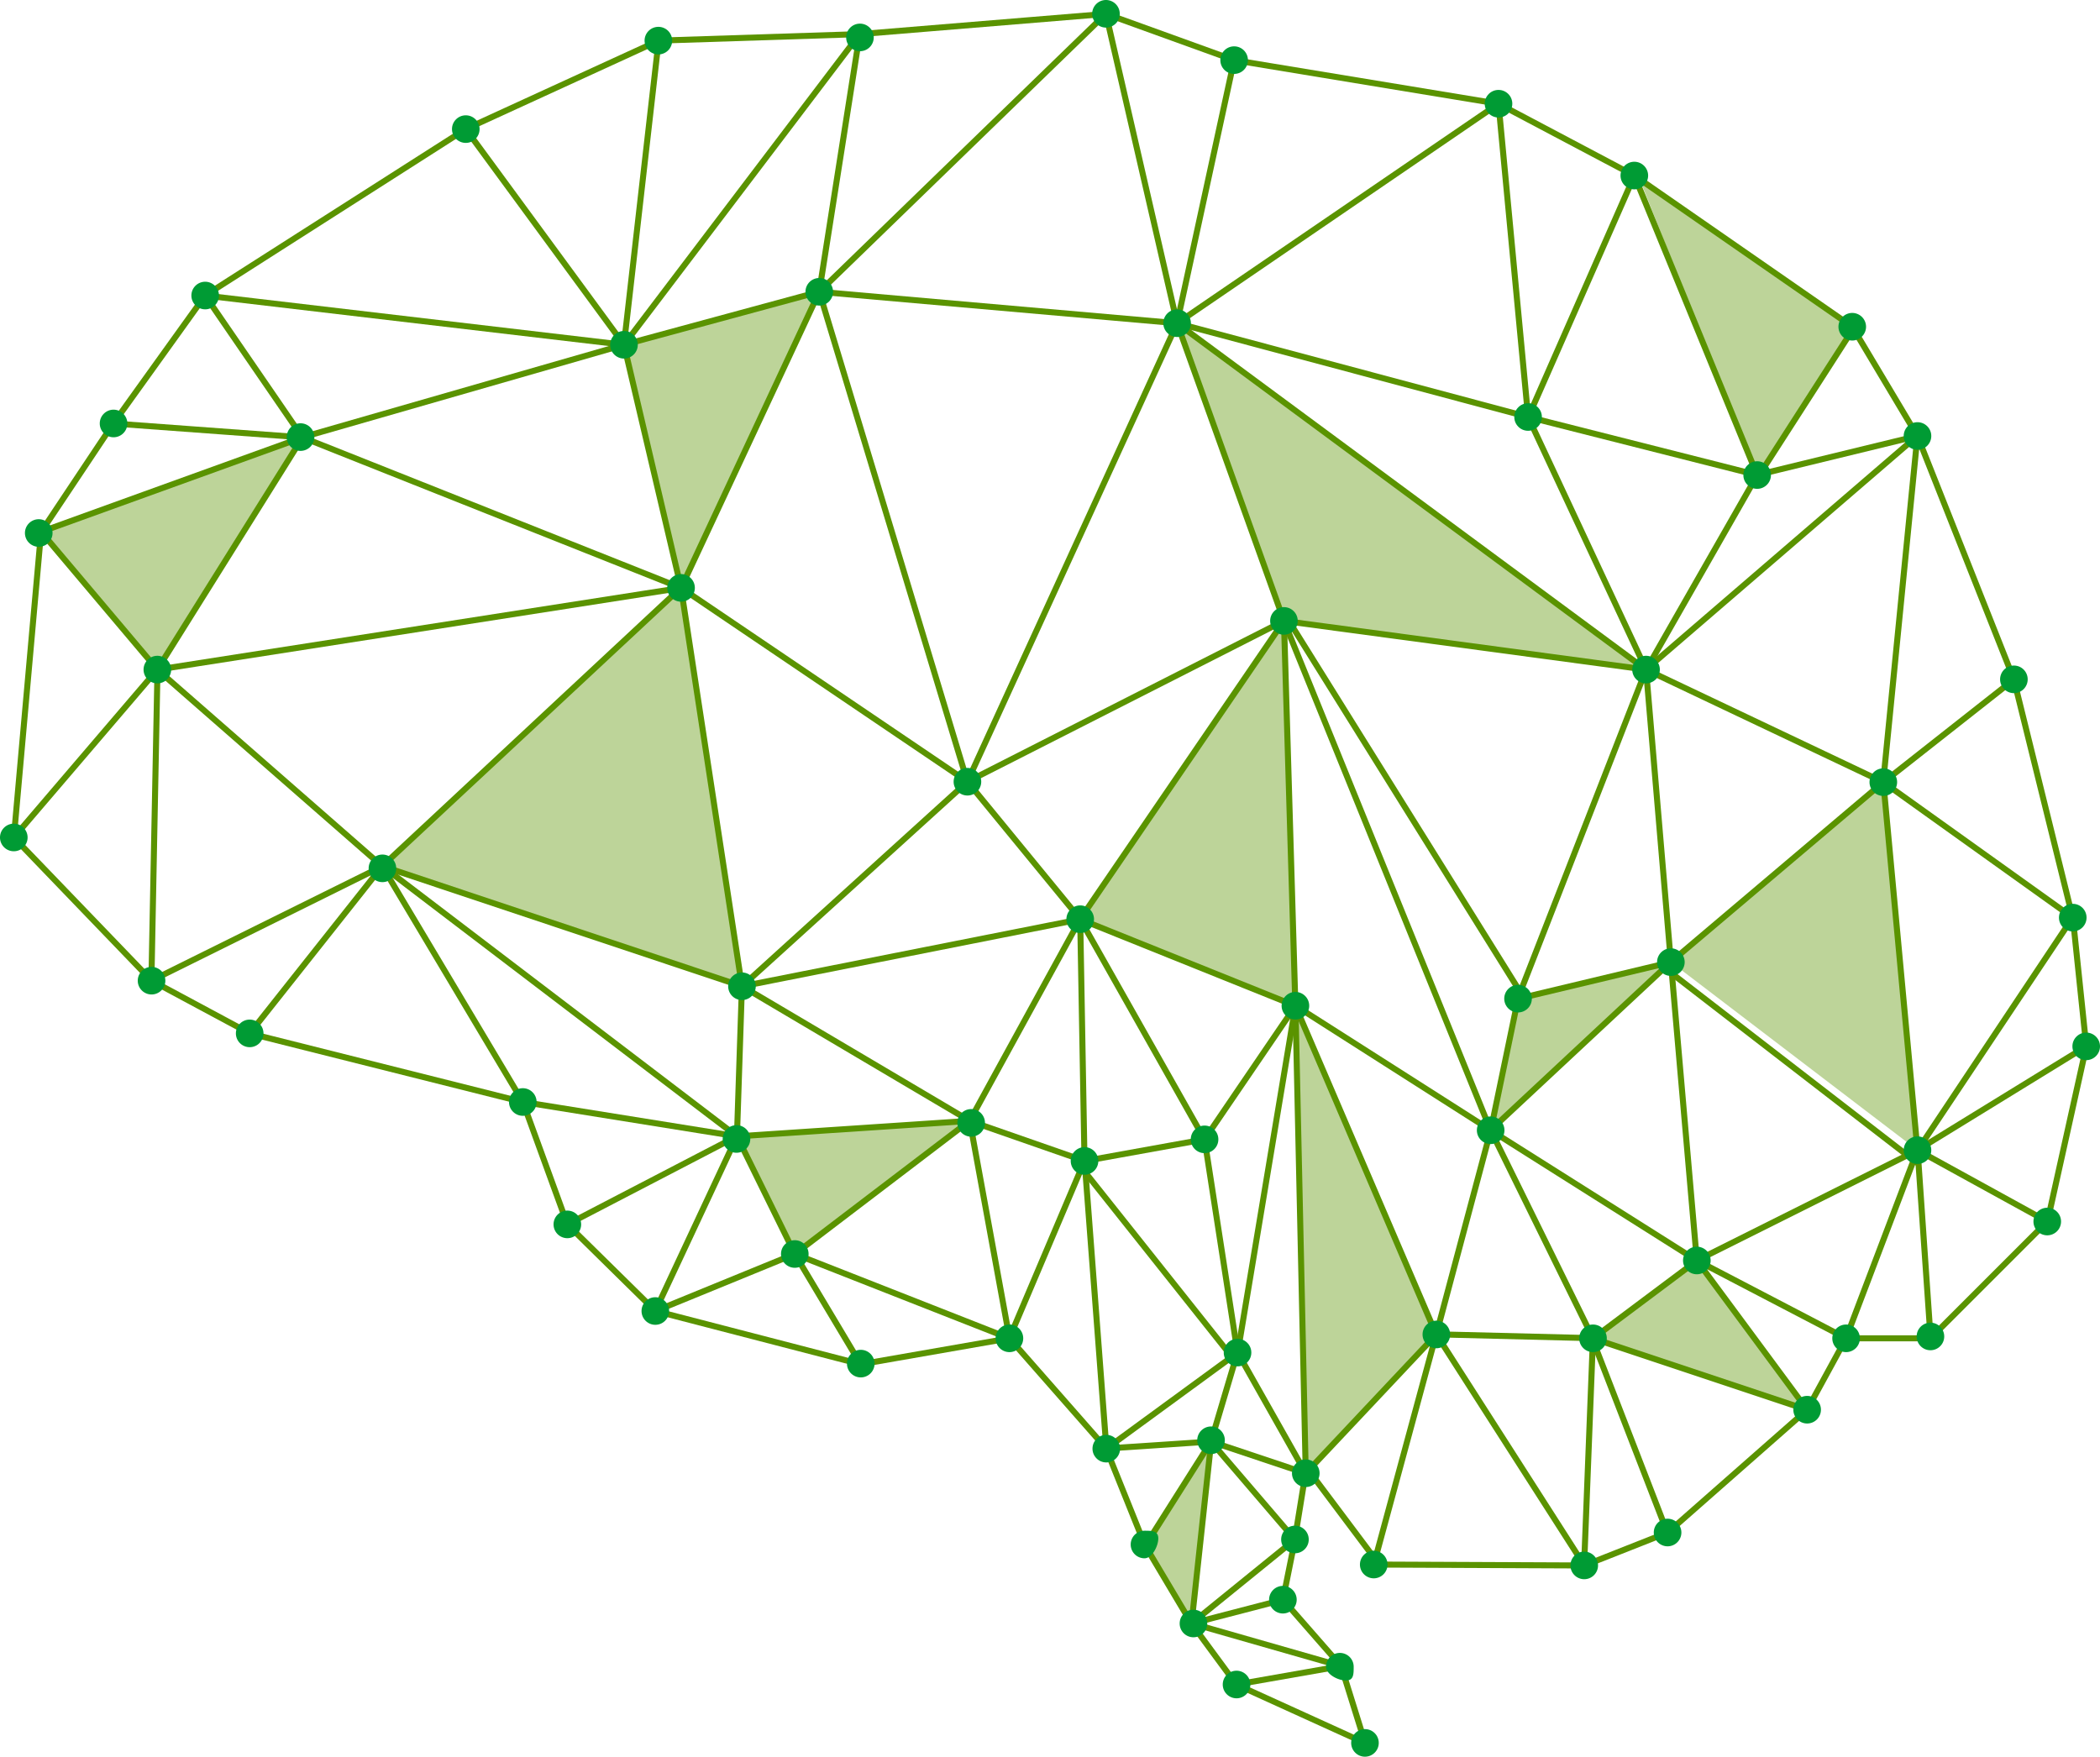 <svg xmlns="http://www.w3.org/2000/svg" viewBox="0 0 593.6 496.64"><defs><style>.cls-1,.cls-2{fill:#5a9300;}.cls-1{opacity:0.4;}.cls-3{fill:#009b34;}</style></defs><title>Asset 1</title><g id="Layer_2" data-name="Layer 2"><g id="Buy_Tab" data-name="Buy Tab"><polygon class="cls-1" points="362.93 175.54 465.29 189.3 332.73 91.37 362.93 175.54"/><polygon class="cls-1" points="406.01 377.27 366.17 284.33 369.06 416.5 406.01 377.27"/><polygon class="cls-1" points="362.93 175.54 366.17 284.33 305.34 259.87 362.93 175.54"/><polygon class="cls-1" points="192.51 166.2 176.38 97.47 231.58 82.49 192.51 166.2"/><polygon class="cls-1" points="224.66 354.52 274.52 317.44 207.87 321.61 224.66 354.52"/><polygon class="cls-1" points="44.48 189.3 84.95 123.57 11.62 150.36 44.48 189.3"/><polygon class="cls-1" points="429.08 282.33 421.36 319.54 472.3 271.97 429.08 282.33"/><polygon class="cls-1" points="463.5 50.69 496.69 134.3 523.57 92.37 463.5 50.69"/><polygon class="cls-1" points="532.35 221.12 542 325.17 472.3 271.97 532.35 221.12"/><polygon class="cls-1" points="479.64 356.35 510.82 398.54 451.15 378.39 479.64 356.35"/><polygon class="cls-1" points="342.32 407.55 336.82 458.94 323.5 436.65 342.32 407.55"/><polygon class="cls-1" points="209.73 278.83 108.1 245.5 192.51 166.2 209.73 278.83"/><rect class="cls-2" x="366.83" y="464.54" width="1.7" height="39.88" transform="translate(-225.55 618.6) rotate(-65.54)"/><rect class="cls-2" x="342.32" y="456.86" width="1.7" height="21.45" transform="translate(-210.32 294.24) rotate(-36.33)"/><rect class="cls-2" x="336.39" y="454.75" width="26.66" height="1.71" transform="translate(-103.39 102.67) rotate(-14.57)"/><rect class="cls-2" x="329.42" y="435.13" width="1.7" height="25.61" transform="translate(-182.61 231.88) rotate(-30.75)"/><polygon class="cls-2" points="349.68 477.06 349.38 475.39 378.91 470.2 379.21 471.88 349.68 477.06"/><rect class="cls-2" x="381.59" y="470.53" width="1.71" height="22.73" transform="translate(-126.22 135.85) rotate(-17.34)"/><rect class="cls-2" x="357.09" y="443.02" width="1.7" height="43.94" transform="translate(-187.64 681.07) rotate(-74.02)"/><rect class="cls-2" x="369.99" y="449.17" width="1.7" height="24.96" transform="translate(-212.21 358.22) rotate(-41.17)"/><rect class="cls-2" x="355.65" y="442.89" width="17.36" height="1.7" transform="translate(-142.56 713.38) rotate(-78.62)"/><rect class="cls-2" x="317.36" y="408.48" width="1.7" height="29.51" transform="translate(-134.88 149.19) rotate(-21.89)"/><rect class="cls-2" x="332.61" y="446.23" width="37.63" height="1.71" transform="translate(-203.18 321.39) rotate(-39.06)"/><rect class="cls-2" x="313.72" y="432.4" width="51.69" height="1.7" transform="translate(-127.65 724.32) rotate(-83.83)"/><rect class="cls-2" x="353.33" y="403.16" width="1.7" height="36.45" transform="translate(-188.96 331.87) rotate(-40.59)"/><rect class="cls-2" x="315.63" y="421.39" width="34.78" height="1.71" transform="translate(-201.86 477.85) rotate(-57.67)"/><rect class="cls-2" x="358.06" y="425.01" width="18.97" height="1.7" transform="translate(-111.73 720.39) rotate(-80.78)"/><polygon class="cls-2" points="368.79 417.31 342.05 408.36 342.59 406.74 369.33 415.69 368.79 417.31"/><rect class="cls-2" x="358.58" y="379.86" width="1.71" height="39.16" transform="translate(-149.94 228.3) rotate(-29.45)"/><rect class="cls-2" x="332.94" y="394.12" width="26.25" height="1.71" transform="translate(-131.17 614.08) rotate(-73.44)"/><rect class="cls-2" x="312.68" y="407.7" width="29.68" height="1.7" transform="translate(-26.4 22.64) rotate(-3.81)"/><rect class="cls-2" x="308.27" y="395.12" width="45.97" height="1.7" transform="translate(-169.86 271.86) rotate(-36.17)"/><rect class="cls-2" x="344.3" y="321.75" width="1.7" height="61" transform="translate(-49.78 56.89) rotate(-8.79)"/><rect class="cls-2" x="308.78" y="328.1" width="1.71" height="81.56" transform="translate(-26.94 24.41) rotate(-4.33)"/><rect class="cls-2" x="327.33" y="320.64" width="1.7" height="69.32" transform="matrix(0.78, -0.62, 0.62, 0.78, -149.96, 282.37)"/><rect class="cls-2" x="306.29" y="324.31" width="34.47" height="1.71" transform="translate(-52.61 62.64) rotate(-10.23)"/><rect class="cls-2" x="298.17" y="373.2" width="1.71" height="41.5" transform="translate(-185.61 295.25) rotate(-41.29)"/><rect class="cls-2" x="268.71" y="352.44" width="54.46" height="1.7" transform="translate(-144.86 487.79) rotate(-67.02)"/><rect class="cls-2" x="377.83" y="413.31" width="1.7" height="32.19" transform="matrix(0.8, -0.6, 0.6, 0.8, -181.58, 311.52)"/><rect class="cls-2" x="417.21" y="412.68" width="1.7" height="59.5" transform="translate(-26.19 858.57) rotate(-89.75)"/><rect class="cls-2" x="363.45" y="408.94" width="67.4" height="1.7" transform="translate(-102.3 685.83) rotate(-74.83)"/><rect class="cls-2" x="360.59" y="396.03" width="53.89" height="1.71" transform="translate(-167.08 407.14) rotate(-46.74)"/><rect class="cls-2" x="426.06" y="371.15" width="1.7" height="77.53" transform="translate(-153.65 294.86) rotate(-32.63)"/><rect class="cls-2" x="446.93" y="437.06" width="25.33" height="1.7" transform="translate(-128.73 199.45) rotate(-21.55)"/><rect class="cls-2" x="464.82" y="415.05" width="52.56" height="1.7" transform="translate(-152.33 428.16) rotate(-41.35)"/><rect class="cls-2" x="416.92" y="409.61" width="64.25" height="1.71" transform="translate(21.4 843.18) rotate(-87.77)"/><rect class="cls-2" x="459.98" y="376.41" width="1.71" height="58.81" transform="matrix(0.93, -0.36, 0.36, 0.93, -114.84, 192.14)"/><rect class="cls-2" x="479.7" y="356.55" width="1.71" height="63.81" transform="translate(-39.93 721.5) rotate(-71.56)"/><rect class="cls-2" x="494.38" y="351.21" width="1.7" height="52.46" transform="translate(-127.37 368.28) rotate(-36.47)"/><rect class="cls-2" x="446.62" y="366.5" width="36.69" height="1.71" transform="translate(-127.41 351.98) rotate(-36.82)"/><rect class="cls-2" x="504.83" y="387.6" width="22.98" height="1.7" transform="translate(-71.98 655.62) rotate(-61.38)"/><rect class="cls-2" x="521.83" y="377.51" width="23.85" height="1.7"/><rect class="cls-2" x="499.88" y="343.56" width="1.71" height="47.59" transform="translate(-56.57 641.39) rotate(-62.45)"/><rect class="cls-2" x="542.99" y="325.1" width="1.71" height="53.32" transform="translate(-22.91 38.25) rotate(-3.95)"/><rect class="cls-2" x="503.47" y="350.91" width="56.89" height="1.71" transform="translate(14.18 724.08) rotate(-69.2)"/><rect class="cls-2" x="538.84" y="361" width="46.69" height="1.7" transform="translate(-91.21 503.51) rotate(-45)"/><rect class="cls-2" x="559.5" y="314.32" width="1.71" height="41.87" transform="translate(-3.46 664.67) rotate(-61.19)"/><rect class="cls-2" x="558.83" y="319.73" width="50.74" height="1.71" transform="translate(144.63 821.42) rotate(-77.48)"/><rect class="cls-2" x="537.85" y="309.64" width="56" height="1.7" transform="translate(-78.8 342.3) rotate(-31.58)"/><rect class="cls-2" x="586.95" y="259.32" width="1.7" height="36.59" transform="translate(-25.63 62.49) rotate(-5.96)"/><rect class="cls-2" x="524.43" y="291.44" width="79.05" height="1.7" transform="translate(7.93 599.41) rotate(-56.31)"/><rect class="cls-2" x="576.73" y="191.05" width="1.7" height="69.38" transform="translate(-37.28 145.09) rotate(-13.87)"/><rect class="cls-2" x="558.27" y="207.35" width="1.7" height="65.83" transform="translate(38.45 555.3) rotate(-54.43)"/><rect class="cls-2" x="527.32" y="205.74" width="46.98" height="1.71" transform="translate(-9.73 385.09) rotate(-38.22)"/><rect class="cls-2" x="536.33" y="220.9" width="1.71" height="104.49" transform="translate(-22.94 50.8) rotate(-5.3)"/><rect class="cls-2" x="475.96" y="339.91" width="69.73" height="1.7" transform="translate(-98.46 264.37) rotate(-26.56)"/><rect class="cls-2" x="475.12" y="271.81" width="1.7" height="84.7" transform="translate(-25.43 42.41) rotate(-4.97)"/><rect class="cls-2" x="506.3" y="254.73" width="1.71" height="87.69" transform="matrix(0.61, -0.79, 0.79, 0.61, -37.87, 520.61)"/><rect class="cls-2" x="462.98" y="245.7" width="78.69" height="1.7" transform="translate(-40.37 382.93) rotate(-40.25)"/><rect class="cls-2" x="449.64" y="303.48" width="1.7" height="68.94" transform="translate(-75.81 538.33) rotate(-57.72)"/><rect class="cls-2" x="434.97" y="316.17" width="1.7" height="65.56" transform="translate(-109.26 228.16) rotate(-26.19)"/><rect class="cls-2" x="427.3" y="355.67" width="1.71" height="44.29" transform="translate(39.88 796.5) rotate(-88.59)"/><rect class="cls-2" x="411.98" y="294.9" width="69.7" height="1.7" transform="translate(-81.64 384.34) rotate(-43.02)"/><rect class="cls-2" x="383.81" y="347.55" width="59.74" height="1.71" transform="translate(-29.54 658.35) rotate(-75.07)"/><rect class="cls-2" x="366.76" y="284.31" width="1.7" height="132.2" transform="translate(-7.59 8.14) rotate(-1.26)"/><rect class="cls-2" x="385.23" y="280.24" width="1.71" height="101.12" transform="translate(-99.11 178.88) rotate(-23.2)"/><rect class="cls-2" x="392.91" y="269.2" width="1.7" height="65.46" transform="translate(-72.55 471.53) rotate(-57.47)"/><rect class="cls-2" x="330.48" y="302.37" width="45.68" height="1.7" transform="translate(-96.16 424.64) rotate(-55.75)"/><rect class="cls-2" x="334.9" y="239.32" width="1.7" height="65.56" transform="translate(-41.96 482.1) rotate(-68.09)"/><rect class="cls-2" x="322.06" y="255.25" width="1.71" height="71.48" transform="translate(-101.35 196.37) rotate(-29.45)"/><rect class="cls-2" x="305.1" y="259.87" width="1.7" height="68.35" transform="translate(-5.19 5.49) rotate(-1.02)"/><rect class="cls-2" x="278.86" y="316.39" width="1.7" height="62.48" transform="translate(-57.93 55.94) rotate(-10.36)"/><rect class="cls-2" x="289.48" y="305.37" width="1.7" height="34.38" transform="translate(-109.82 490.52) rotate(-70.78)"/><rect class="cls-2" x="428.47" y="276.3" width="44.44" height="1.7" transform="translate(-52.09 112.39) rotate(-13.44)"/><rect class="cls-2" x="406.22" y="300.08" width="38" height="1.7" transform="translate(44.15 656.12) rotate(-78.27)"/><rect class="cls-2" x="467.94" y="189.15" width="1.7" height="82.97" transform="translate(-17.82 40.46) rotate(-4.85)"/><rect class="cls-2" x="497.97" y="168.09" width="1.71" height="74.24" transform="translate(99.57 567.88) rotate(-64.61)"/><rect class="cls-2" x="554.78" y="120.66" width="1.7" height="74.01" transform="translate(-19.01 215.73) rotate(-21.61)"/><rect class="cls-2" x="488.01" y="171.34" width="98.34" height="1.71" transform="translate(312.91 689.8) rotate(-84.35)"/><rect class="cls-2" x="453.03" y="155.43" width="101.23" height="1.7" transform="translate(20 366.44) rotate(-40.73)"/><rect class="cls-2" x="397.27" y="234.96" width="99.83" height="1.7" transform="translate(65.02 566.78) rotate(-68.7)"/><rect class="cls-2" x="391.29" y="169.84" width="1.7" height="155.4" transform="translate(-64.29 165.59) rotate(-22.08)"/><rect class="cls-2" x="395.15" y="166.12" width="1.7" height="125.62" transform="matrix(0.85, -0.53, 0.53, 0.85, -61.2, 242.83)"/><rect class="cls-2" x="413.26" y="130.78" width="1.7" height="103.27" transform="translate(178.14 568.53) rotate(-82.34)"/><rect class="cls-2" x="363.7" y="175.51" width="1.71" height="108.84" transform="translate(-6.67 10.93) rotate(-1.7)"/><rect class="cls-2" x="283.08" y="216.85" width="102.12" height="1.71" transform="translate(-34.12 370.78) rotate(-55.66)"/><rect class="cls-2" x="257.21" y="287.53" width="65.03" height="1.7" transform="translate(-102.41 403.88) rotate(-61.28)"/><rect class="cls-2" x="268.02" y="197.41" width="100.35" height="1.7" transform="translate(-55.29 165.67) rotate(-26.94)"/><rect class="cls-2" x="288.55" y="215.29" width="1.7" height="50.28" transform="translate(-86.83 237.99) rotate(-39.35)"/><rect class="cls-2" x="398.15" y="57.93" width="1.7" height="164.81" transform="translate(49.04 377.88) rotate(-53.54)"/><rect class="cls-2" x="346.98" y="88.74" width="1.7" height="89.42" transform="translate(-24.63 125.32) rotate(-19.74)"/><rect class="cls-2" x="447.76" y="114.19" width="1.7" height="78.81" transform="translate(-22.86 204.2) rotate(-25.03)"/><rect class="cls-2" x="496.03" y="127.93" width="46.64" height="1.7" transform="translate(-15.72 126.37) rotate(-13.67)"/><rect class="cls-2" x="381.49" y="53.28" width="1.7" height="102.7" transform="translate(182.54 446.99) rotate(-75.04)"/><rect class="cls-2" x="485.23" y="112.48" width="49.8" height="1.7" transform="matrix(0.54, -0.84, 0.84, 0.54, 139.43, 481.65)"/><rect class="cls-2" x="531.93" y="89.82" width="1.71" height="35.98" transform="translate(20.04 288.31) rotate(-30.83)"/><rect class="cls-2" x="478.48" y="46.21" width="1.71" height="91.51" transform="translate(0.95 188.76) rotate(-22.3)"/><rect class="cls-2" x="491.92" y="33.51" width="1.7" height="74.97" transform="translate(153.53 435.39) rotate(-55.25)"/><rect class="cls-2" x="449.32" y="160.95" width="63.33" height="1.71" transform="translate(102.04 499.33) rotate(-60.28)"/><rect class="cls-2" x="463.47" y="92.69" width="1.71" height="66.8" transform="translate(228 545.2) rotate(-75.78)"/><rect class="cls-2" x="409.67" y="82.91" width="74.57" height="1.71" transform="translate(190.51 459.28) rotate(-66.28)"/><rect class="cls-2" x="426.91" y="29.13" width="1.71" height="88.96" transform="translate(-5.03 40.56) rotate(-5.4)"/><rect class="cls-2" x="441.92" y="17.76" width="1.7" height="43.43" transform="translate(200.86 412.42) rotate(-62.12)"/><rect class="cls-2" x="323.15" y="59.49" width="110.01" height="1.71" transform="translate(31.87 223.84) rotate(-34.34)"/><rect class="cls-2" x="385.36" y="-14.71" width="1.7" height="75.73" transform="translate(300.51 400.46) rotate(-80.63)"/><rect class="cls-2" x="302.74" y="53.33" width="76.1" height="1.7" transform="translate(215.58 375.74) rotate(-77.76)"/><rect class="cls-2" x="329.88" y="-8.82" width="1.7" height="38.53" transform="translate(208.48 317.94) rotate(-70.13)"/><rect class="cls-2" x="231.83" y="155.33" width="142.53" height="1.7" transform="translate(34.96 366.8) rotate(-65.41)"/><rect class="cls-2" x="321.82" y="2.76" width="1.7" height="89.75" transform="translate(-2.47 73.52) rotate(-12.95)"/><rect class="cls-2" x="200.44" y="45.22" width="73.72" height="1.71" transform="translate(154.94 273.34) rotate(-81.07)"/><rect class="cls-2" x="215.66" y="42.34" width="112.88" height="1.7" transform="translate(46.72 201.65) rotate(-44.13)"/><rect class="cls-2" x="242.89" y="5.93" width="69.85" height="1.71" transform="translate(0.38 22.79) rotate(-4.7)"/><rect class="cls-2" x="281.3" y="36.16" width="1.7" height="101.53" transform="translate(170.88 360.4) rotate(-84.98)"/><rect class="cls-2" x="251.67" y="79.39" width="1.7" height="144.69" transform="translate(-33.11 79.58) rotate(-16.82)"/><rect class="cls-2" x="198.57" y="249.06" width="86.06" height="1.7" transform="translate(-105.26 227.2) rotate(-42.22)"/><rect class="cls-2" x="208.8" y="268.5" width="97.47" height="1.7" transform="translate(-47.46 55.23) rotate(-11.21)"/><rect class="cls-2" x="241.06" y="260.47" width="1.71" height="74.78" transform="translate(-137.62 354.43) rotate(-59.4)"/><rect class="cls-2" x="165.86" y="123.49" width="92.38" height="1.7" transform="translate(9.7 263.91) rotate(-64.98)"/><rect class="cls-2" x="232.14" y="144.72" width="1.7" height="97.75" transform="translate(-57.93 278.03) rotate(-55.91)"/><rect class="cls-2" x="200.27" y="165.54" width="1.7" height="113.94" transform="translate(-31.32 32.95) rotate(-8.69)"/><rect class="cls-2" x="154.58" y="52.71" width="110.22" height="1.7" transform="translate(40.29 188.26) rotate(-52.82)"/><rect class="cls-2" x="175.38" y="89.13" width="57.2" height="1.7" transform="translate(-16.44 56.54) rotate(-15.18)"/><rect class="cls-2" x="183.6" y="96.54" width="1.7" height="70.6" transform="translate(-25.25 45.64) rotate(-13.21)"/><rect class="cls-2" x="186.13" y="9.73" width="56.89" height="1.7" transform="translate(-0.23 6.92) rotate(-1.85)"/><rect class="cls-2" x="138" y="53.63" width="86.53" height="1.7" transform="translate(106.59 228.4) rotate(-83.49)"/><rect class="cls-2" x="128.93" y="23.14" width="59.95" height="1.7" transform="translate(4.46 68.41) rotate(-24.63)"/><rect class="cls-2" x="153.17" y="29.18" width="1.71" height="75.61" transform="translate(-9.79 104.07) rotate(-36.26)"/><rect class="cls-2" x="51.12" y="59.17" width="87.41" height="1.7" transform="translate(-17.4 60.46) rotate(-32.56)"/><rect class="cls-2" x="116.34" y="30.91" width="1.7" height="119.2" transform="translate(13.61 196.33) rotate(-83.29)"/><rect class="cls-2" x="83.66" y="109.71" width="94.57" height="1.7" transform="translate(-25.46 40.5) rotate(-16.05)"/><rect class="cls-2" x="138.16" y="87.35" width="1.7" height="115.15" transform="translate(-47.02 220.54) rotate(-68.31)"/><rect class="cls-2" x="70.9" y="79.28" width="1.7" height="48.63" transform="translate(-46.03 58.78) rotate(-34.46)"/><rect class="cls-2" x="57.93" y="94.88" width="1.7" height="53.6" transform="translate(-66.88 171.4) rotate(-85.8)"/><rect class="cls-2" x="22.77" y="100.78" width="44.51" height="1.7" transform="translate(-63.8 78.97) rotate(-54.34)"/><rect class="cls-2" x="9.28" y="136.15" width="78.57" height="1.7" transform="translate(-43.67 24.66) rotate(-19.87)"/><rect class="cls-2" x="3.43" y="134.19" width="36.83" height="1.7" transform="translate(-102.63 78.3) rotate(-56.31)"/><rect class="cls-2" x="43.58" y="176.9" width="149.83" height="1.71" transform="translate(-26 20.41) rotate(-8.87)"/><rect class="cls-2" x="26.29" y="155.62" width="77.42" height="1.7" transform="translate(-102.13 128.59) rotate(-57.97)"/><rect class="cls-2" x="-35.61" y="192.71" width="86.75" height="1.7" transform="translate(-185.72 184.1) rotate(-84.91)"/><rect class="cls-2" x="27.2" y="144.35" width="1.7" height="50.95" transform="translate(-102.91 58.12) rotate(-40.16)"/><rect class="cls-2" x="-7.03" y="212.18" width="62.45" height="1.7" transform="translate(-153.47 93.01) rotate(-49.48)"/><rect class="cls-2" x="-0.32" y="232.42" width="87.97" height="1.7" transform="translate(-190.42 272.38) rotate(-88.88)"/><rect class="cls-2" x="22.52" y="228.92" width="1.7" height="56.17" transform="translate(-171.64 87.98) rotate(-43.89)"/><rect class="cls-2" x="75.41" y="174.87" width="1.7" height="84.43" transform="translate(-137.36 131.6) rotate(-48.83)"/><rect class="cls-2" x="92.56" y="204.68" width="115.44" height="1.7" transform="translate(-99.79 157.64) rotate(-42.99)"/><rect class="cls-2" x="158.03" y="208.24" width="1.7" height="107.21" transform="translate(-139.8 329.63) rotate(-71.54)"/><rect class="cls-2" x="39.04" y="260.21" width="72.8" height="1.7" transform="translate(-108.08 60.65) rotate(-26.36)"/><rect class="cls-2" x="59.15" y="267.66" width="60.32" height="1.71" transform="translate(-176.63 171.81) rotate(-51.62)"/><rect class="cls-2" x="55.86" y="268.95" width="1.7" height="31.49" transform="translate(-220.93 199.93) rotate(-61.76)"/><rect class="cls-2" x="108.33" y="262.05" width="1.71" height="79.6" transform="translate(-210.18 334.16) rotate(-75.89)"/><rect class="cls-2" x="127.06" y="239.4" width="1.7" height="77.63" transform="translate(-124.41 104.72) rotate(-30.8)"/><rect class="cls-2" x="187.79" y="299.2" width="42.47" height="1.7" transform="translate(-97.8 498.99) rotate(-88.1)"/><rect class="cls-2" x="157.33" y="220.04" width="1.71" height="126.06" transform="translate(-162.85 237.34) rotate(-52.7)"/><rect class="cls-2" x="177.2" y="285.76" width="1.71" height="61.31" transform="translate(-162.59 442.05) rotate(-80.88)"/><rect class="cls-2" x="208.24" y="318.23" width="65.92" height="1.7" transform="translate(-20.65 16.72) rotate(-3.81)"/><rect class="cls-2" x="153.22" y="310.45" width="1.7" height="36.81" transform="translate(-103.12 72.47) rotate(-19.99)"/><rect class="cls-2" x="157.33" y="332.86" width="54.02" height="1.7" transform="translate(-133.13 122.63) rotate(-27.47)"/><rect class="cls-2" x="171.95" y="340.94" width="1.7" height="34.91" transform="translate(-203.82 230.1) rotate(-45.45)"/><rect class="cls-2" x="169.53" y="345.1" width="54.49" height="1.71" transform="translate(-199.96 377.65) rotate(-64.94)"/><rect class="cls-2" x="218.32" y="334.86" width="62.12" height="1.7" transform="translate(-152.43 219.77) rotate(-37.3)"/><rect class="cls-2" x="215.64" y="319.37" width="1.7" height="37.05" transform="translate(-126.89 130.22) rotate(-26.19)"/><rect class="cls-2" x="183.66" y="361.73" width="42.59" height="1.71" transform="translate(-122.07 104.65) rotate(-22.26)"/><rect class="cls-2" x="254.14" y="333.85" width="1.71" height="65.18" transform="translate(-179.33 469.7) rotate(-68.54)"/><rect class="cls-2" x="242.98" y="381.18" width="42.66" height="1.7" transform="translate(-61.74 51.13) rotate(-9.9)"/><rect class="cls-2" x="233.13" y="351.95" width="1.71" height="36.33" transform="translate(-156.72 172.42) rotate(-30.86)"/><rect class="cls-2" x="213.42" y="348.18" width="1.71" height="59.98" transform="translate(-205.59 490.62) rotate(-75.46)"/><rect class="cls-2" x="308.28" y="332.51" width="99.42" height="1.7" transform="translate(-29.6 631.79) rotate(-80.55)"/><circle class="cls-3" cx="385.83" cy="492.74" r="3.9"/><path class="cls-3" d="M353.43,476.23a3.9,3.9,0,1,1-3.9-3.9A3.91,3.91,0,0,1,353.43,476.23Z"/><path class="cls-3" d="M382.64,471.2c0,2.16,0,3.9-2.2,3.9s-5.6-1.74-5.6-3.9a3.9,3.9,0,0,1,7.8,0Z"/><path class="cls-3" d="M366.53,452.25a3.9,3.9,0,1,1-3.9-3.9A3.9,3.9,0,0,1,366.53,452.25Z"/><circle class="cls-3" cx="366.04" cy="435.23" r="3.9"/><path class="cls-3" d="M346.22,407.18a3.9,3.9,0,1,1-3.9-3.9A3.9,3.9,0,0,1,346.22,407.18Z"/><path class="cls-3" d="M327.41,434.94c0,2.16-1.75,5.61-3.9,5.61a3.9,3.9,0,1,1,0-7.8C325.66,432.75,327.41,432.79,327.41,434.94Z"/><path class="cls-3" d="M373,416.5a3.9,3.9,0,1,1-3.9-3.9A3.9,3.9,0,0,1,373,416.5Z"/><circle class="cls-3" cx="312.71" cy="409.55" r="3.9"/><path class="cls-3" d="M310.46,328.21a3.9,3.9,0,1,1-3.9-3.9A3.9,3.9,0,0,1,310.46,328.21Z"/><circle class="cls-3" cx="349.81" cy="382.39" r="3.9"/><circle class="cls-3" cx="340.49" cy="322.11" r="3.9"/><path class="cls-3" d="M370.07,284.33a3.9,3.9,0,1,1-3.9-3.9A3.91,3.91,0,0,1,370.07,284.33Z"/><circle class="cls-3" cx="421.36" cy="319.54" r="3.9"/><path class="cls-3" d="M433,282.33a3.9,3.9,0,1,1-3.9-3.9A3.9,3.9,0,0,1,433,282.33Z"/><path class="cls-3" d="M289.23,378.36a3.9,3.9,0,1,1-3.9-3.9A3.9,3.9,0,0,1,289.23,378.36Z"/><path class="cls-3" d="M392.21,442.31a3.9,3.9,0,1,1-3.9-3.9A3.91,3.91,0,0,1,392.21,442.31Z"/><path class="cls-3" d="M409.91,377.27a3.9,3.9,0,1,1-3.9-3.9A3.91,3.91,0,0,1,409.91,377.27Z"/><path class="cls-3" d="M451.71,442.56a3.9,3.9,0,1,1-3.9-3.9A3.9,3.9,0,0,1,451.71,442.56Z"/><path class="cls-3" d="M475.27,433.26a3.9,3.9,0,1,1-3.9-3.9A3.9,3.9,0,0,1,475.27,433.26Z"/><path class="cls-3" d="M514.72,398.54a3.9,3.9,0,1,1-3.9-3.9A3.9,3.9,0,0,1,514.72,398.54Z"/><path class="cls-3" d="M454.19,378.36a3.9,3.9,0,1,1-3.9-3.9A3.9,3.9,0,0,1,454.19,378.36Z"/><path class="cls-3" d="M483.54,356.35a3.9,3.9,0,1,1-3.9-3.9A3.91,3.91,0,0,1,483.54,356.35Z"/><path class="cls-3" d="M476.2,272a3.9,3.9,0,1,1-3.9-3.9A3.91,3.91,0,0,1,476.2,272Z"/><circle class="cls-3" cx="542.01" cy="325.17" r="3.9"/><circle class="cls-3" cx="589.7" cy="295.82" r="3.9"/><circle class="cls-3" cx="585.9" cy="259.42" r="3.9"/><path class="cls-3" d="M536.25,221.12a3.9,3.9,0,1,1-3.9-3.9A3.9,3.9,0,0,1,536.25,221.12Z"/><path class="cls-3" d="M573.16,192.06a3.9,3.9,0,1,1-3.9-3.9A3.89,3.89,0,0,1,573.16,192.06Z"/><circle class="cls-3" cx="542.01" cy="123.26" r="3.9"/><circle class="cls-3" cx="496.69" cy="134.3" r="3.9"/><path class="cls-3" d="M527.47,92.37a3.9,3.9,0,1,1-3.9-3.9A3.91,3.91,0,0,1,527.47,92.37Z"/><path class="cls-3" d="M465.87,49.63a3.9,3.9,0,1,1-3.9-3.9A3.91,3.91,0,0,1,465.87,49.63Z"/><circle class="cls-3" cx="423.58" cy="29.32" r="3.9"/><circle class="cls-3" cx="348.85" cy="17" r="3.9"/><path class="cls-3" d="M316.52,3.9a3.9,3.9,0,1,1-3.9-3.9A3.91,3.91,0,0,1,316.52,3.9Z"/><circle class="cls-3" cx="243.08" cy="10.58" r="3.9"/><path class="cls-3" d="M190,11.49a3.9,3.9,0,1,1-3.9-3.9A3.89,3.89,0,0,1,190,11.49Z"/><path class="cls-3" d="M180.28,97.47a3.9,3.9,0,1,1-3.9-3.9A3.9,3.9,0,0,1,180.28,97.47Z"/><circle class="cls-3" cx="131.66" cy="36.5" r="3.9"/><path class="cls-3" d="M61.9,83.55a3.9,3.9,0,1,1-3.9-3.9A3.91,3.91,0,0,1,61.9,83.55Z"/><path class="cls-3" d="M36,119.72a3.9,3.9,0,1,1-3.9-3.9A3.91,3.91,0,0,1,36,119.72Z"/><path class="cls-3" d="M88.85,123.57a3.9,3.9,0,1,1-3.9-3.9A3.9,3.9,0,0,1,88.85,123.57Z"/><path class="cls-3" d="M196.41,166.2a3.9,3.9,0,1,1-3.89-3.9A3.9,3.9,0,0,1,196.41,166.2Z"/><path class="cls-3" d="M48.38,189.3a3.9,3.9,0,1,1-3.9-3.9A3.91,3.91,0,0,1,48.38,189.3Z"/><path class="cls-3" d="M14.85,150.69a3.9,3.9,0,1,1-3.9-3.9A3.9,3.9,0,0,1,14.85,150.69Z"/><path class="cls-3" d="M7.8,236.76a3.9,3.9,0,1,1-3.9-3.9A3.9,3.9,0,0,1,7.8,236.76Z"/><path class="cls-3" d="M46.74,277.25a3.9,3.9,0,1,1-3.9-3.9A3.91,3.91,0,0,1,46.74,277.25Z"/><circle class="cls-3" cx="108.1" cy="245.49" r="3.9"/><path class="cls-3" d="M74.48,292.15a3.9,3.9,0,1,1-3.9-3.9A3.91,3.91,0,0,1,74.48,292.15Z"/><path class="cls-3" d="M151.68,311.55a3.9,3.9,0,1,1-3.9-3.9A3.89,3.89,0,0,1,151.68,311.55Z"/><path class="cls-3" d="M212.08,322a3.9,3.9,0,1,1-3.89-3.9A3.89,3.89,0,0,1,212.08,322Z"/><path class="cls-3" d="M164.27,346.15a3.9,3.9,0,1,1-3.9-3.9A3.91,3.91,0,0,1,164.27,346.15Z"/><circle class="cls-3" cx="185.24" cy="370.64" r="3.9"/><circle class="cls-3" cx="224.66" cy="354.52" r="3.9"/><path class="cls-3" d="M247.21,385.51a3.9,3.9,0,1,1-3.9-3.9A3.9,3.9,0,0,1,247.21,385.51Z"/><path class="cls-3" d="M309.24,259.87a3.9,3.9,0,1,1-3.9-3.9A3.9,3.9,0,0,1,309.24,259.87Z"/><circle class="cls-3" cx="362.93" cy="175.54" r="3.9"/><path class="cls-3" d="M277.36,221a3.9,3.9,0,1,1-3.9-3.9A3.9,3.9,0,0,1,277.36,221Z"/><path class="cls-3" d="M278.42,317.45a3.9,3.9,0,1,1-3.9-3.9A3.9,3.9,0,0,1,278.42,317.45Z"/><path class="cls-3" d="M213.63,278.83a3.9,3.9,0,1,1-3.9-3.9A3.9,3.9,0,0,1,213.63,278.83Z"/><circle class="cls-3" cx="231.58" cy="82.49" r="3.9"/><circle class="cls-3" cx="431.94" cy="117.89" r="3.9"/><path class="cls-3" d="M336.63,91.37a3.9,3.9,0,1,1-3.9-3.9A3.91,3.91,0,0,1,336.63,91.37Z"/><path class="cls-3" d="M469.18,189.3a3.9,3.9,0,1,1-3.9-3.9A3.9,3.9,0,0,1,469.18,189.3Z"/><path class="cls-3" d="M525.73,378.36a3.9,3.9,0,1,1-3.9-3.9A3.9,3.9,0,0,1,525.73,378.36Z"/><circle class="cls-3" cx="545.67" cy="377.83" r="3.9"/><path class="cls-3" d="M582.59,345.34a3.9,3.9,0,1,1-3.9-3.9A3.89,3.89,0,0,1,582.59,345.34Z"/><circle class="cls-3" cx="337.35" cy="458.98" r="3.9"/></g></g></svg>